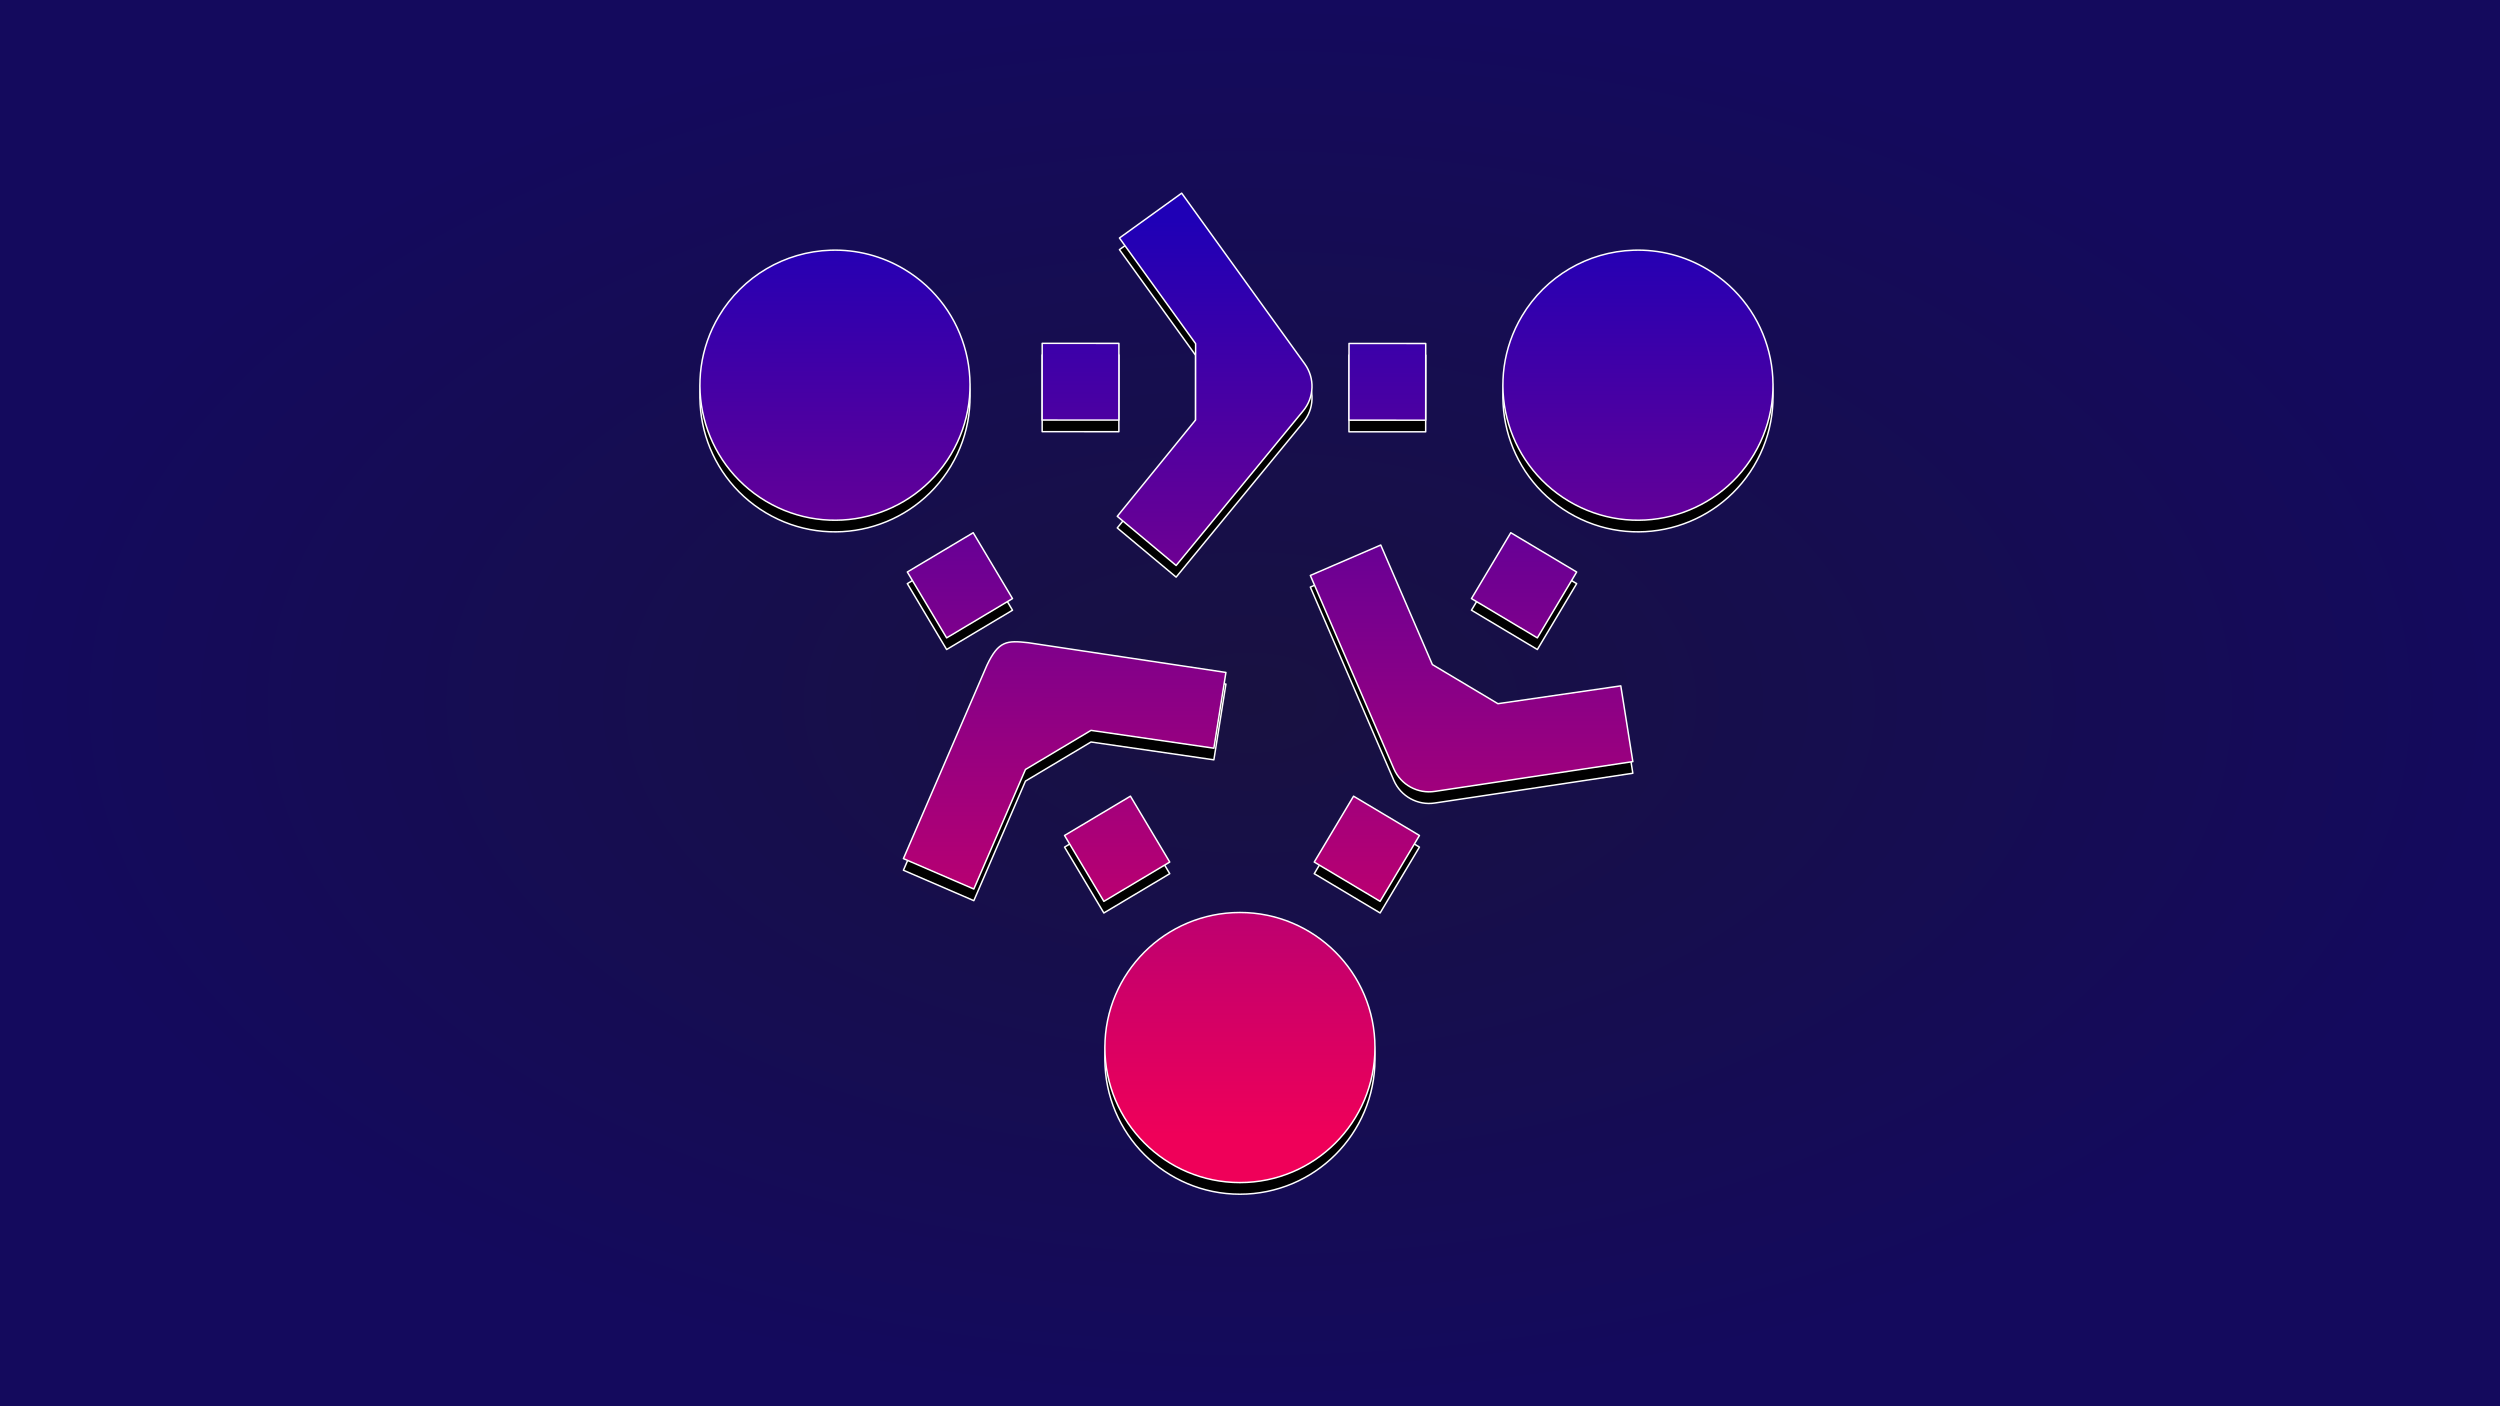 <?xml version="1.0" encoding="UTF-8" standalone="no"?>
<!-- Created with Inkscape (http://www.inkscape.org/) -->

<svg
   width="1920"
   height="1080"
   version="1.1"
   viewBox="0 0 1920 1080"
   xml:space="preserve"
   id="svg3"
   sodipodi:docname="http_proxy_image.svg"
   inkscape:version="1.3.2 (091e20ef0f, 2023-11-25, custom)"
   xmlns:inkscape="http://www.inkscape.org/namespaces/inkscape"
   xmlns:sodipodi="http://sodipodi.sourceforge.net/DTD/sodipodi-0.dtd"
   xmlns:xlink="http://www.w3.org/1999/xlink"
   xmlns="http://www.w3.org/2000/svg"
   xmlns:svg="http://www.w3.org/2000/svg"><sodipodi:namedview
     id="namedview3"
     pagecolor="#ffffff"
     bordercolor="#cccccc"
     borderopacity="1"
     inkscape:showpageshadow="0"
     inkscape:pageopacity="1"
     inkscape:pagecheckerboard="0"
     inkscape:deskcolor="#d1d1d1"
     showgrid="false"
     inkscape:zoom="0.384375"
     inkscape:cx="759.6748"
     inkscape:cy="392.84553"
     inkscape:window-width="1920"
     inkscape:window-height="1008"
     inkscape:window-x="1920"
     inkscape:window-y="0"
     inkscape:window-maximized="1"
     inkscape:current-layer="svg3" /><defs
     id="defs2"><linearGradient
       id="linearGradient4"
       x1="1.464"
       y1="4.293"
       x2="9.243"
       y2="5"
       gradientUnits="userSpaceOnUse"
       gradientTransform="matrix(62.932,62.932,-62.932,62.932,960,-112.017)"><stop
         offset="0"
         style="stop-color:#ff0044;stop-opacity:0.081;"
         id="stop3" /><stop
         offset="1"
         style="stop-color:#0022ff;stop-opacity:0.158;"
         id="stop4" /></linearGradient><radialGradient
       id="radialGradient2"
       cx="960"
       cy="540"
       r="960"
       gradientTransform="matrix(1 0 0 .562 0 236.25)"
       gradientUnits="userSpaceOnUse"><stop
         stop-color="#644afa"
         offset="0"
         id="stop1"
         style="stop-color:#181141;stop-opacity:1;" /><stop
         stop-color="#34488f"
         offset="1"
         id="stop2"
         style="stop-color:#140a5d;stop-opacity:1;" /></radialGradient><linearGradient
       id="grad"
       x1="1.464"
       y1="4.293"
       x2="9.243"
       y2="5"
       gradientUnits="userSpaceOnUse"
       gradientTransform="matrix(62.932,62.932,-62.932,62.932,960,-112.017)"><stop
         offset="0%"
         style="stop-color:#ff0044;"
         id="stop1-6" /><stop
         offset="100%"
         style="stop-color:#0022ff;"
         id="stop2-7" /></linearGradient><linearGradient
       id="linearGradient24"><stop
         stop-color="#1f00b6"
         offset="0"
         id="stop1-1" /><stop
         stop-color="#ef0059"
         offset="1"
         id="stop2-2" /></linearGradient><linearGradient
       id="linearGradient25"
       x1="94.136"
       x2="93.951"
       y1="44.326"
       y2="122.209"
       gradientUnits="userSpaceOnUse"
       xlink:href="#linearGradient24" /><linearGradient
       inkscape:collect="always"
       xlink:href="#linearGradient24"
       id="linearGradient8"
       gradientUnits="userSpaceOnUse"
       x1="46.296"
       y1="2.337"
       x2="46.111"
       y2="80.22"
       gradientTransform="matrix(7.888,0,0,7.888,589.406,197.294)" /><filter
       inkscape:collect="always"
       style="color-interpolation-filters:sRGB"
       id="filter1"
       x="-0.028"
       y="-0.03"
       width="1.056"
       height="1.061"><feGaussianBlur
         inkscape:collect="always"
         stdDeviation="8.222"
         id="feGaussianBlur1" /></filter></defs><rect
     width="1920"
     height="1080"
     fill="url(#radialGradient2)"
     stroke-miterlimit="3.5"
     stroke-width="0"
     id="rect2" /><g
     id="g1"
     transform="matrix(1.144,0,0,1.144,-136.726,-77.349)"><path
       id="path1"
       d="m 912.806,205.098 -41.773,30.103 51.132,70.922 -0.023,51.23 -52.571,64.678 39.511,33.017 85.226,-103.748 c 7.546,-9.026 8.018,-22.02 1.141,-31.566 z m -235.712,38.292 c -30.834,1.01 -59.039,17.632 -74.86,44.117 -25.676,42.985 -11.644,98.646 31.342,124.321 42.984,25.673 98.642,11.641 124.317,-31.342 25.673,-42.984 11.641,-98.642 -31.342,-124.317 -14.92,-8.912 -32.087,-13.348 -49.457,-12.779 z m 539.061,0 c -30.835,1.01 -59.039,17.632 -74.86,44.117 -25.676,42.985 -11.643,98.646 31.342,124.321 42.984,25.673 98.642,11.641 124.317,-31.342 25.674,-42.983 11.644,-98.641 -31.338,-124.317 -14.921,-8.913 -32.09,-13.349 -49.461,-12.779 z m -396.988,62.517 -0.021,51.495 51.495,0.024 0.023,-51.499 z m 205.98,0.086 -0.031,51.491 51.499,0.021 0.031,-51.487 z m -252.298,127.048 -44.215,26.377 26.39,44.223 44.215,-26.381 z m 360.897,0 -26.389,44.219 44.223,26.39 26.39,-44.219 z m -87.297,8.267 -47.267,20.43 56.039,129.73 c 4.67,10.799 16.067,17.063 27.686,15.212 l 132.775,-19.969 -8.087,-50.851 -82.483,11.968 -43.995,-26.255 z m -264.4,80.783 -56.04,129.734 47.268,20.426 34.664,-80.265 43.995,-26.251 82.487,11.968 8.087,-50.855 -132.775,-19.965 c -14.155,-1.557 -19.852,-1.446 -27.686,15.208 z m 96.358,87.818 -44.223,26.39 26.39,44.223 44.223,-26.39 z m 149.789,0.013 -26.389,44.219 44.215,26.381 26.394,-44.223 z m -76.282,78.08 c -50.069,-8.5e-4 -90.658,40.587 -90.66,90.655 -8.4e-4,50.07 40.589,90.66 90.66,90.659 50.069,-0.002 90.656,-40.591 90.655,-90.659 0,-50.067 -40.588,-90.654 -90.655,-90.655 z"
       style="fill:#000000;fill-opacity:1;stroke:#ffffff;stroke-width:1;stroke-linejoin:round;stroke-dasharray:none;stroke-opacity:1;filter:url(#filter1)"
       sodipodi:nodetypes="cccccccccccccscccccccccccccccccccccccccccccccccccccccccccccccccccccccccccc" /><path
       id="path2"
       d="m 912.806,197.293 -41.773,30.103 51.132,70.922 -0.023,51.23 -52.571,64.678 39.511,33.017 85.226,-103.748 c 7.546,-9.026 8.018,-22.02 1.141,-31.566 z m -235.712,38.292 c -30.834,1.01 -59.039,17.632 -74.86,44.117 -25.676,42.985 -11.644,98.646 31.342,124.321 42.984,25.673 98.642,11.641 124.317,-31.342 25.673,-42.984 11.641,-98.642 -31.342,-124.317 -14.92,-8.912 -32.087,-13.348 -49.457,-12.779 z m 539.061,0 c -30.835,1.01 -59.039,17.632 -74.86,44.117 -25.676,42.985 -11.643,98.646 31.342,124.321 42.984,25.673 98.642,11.641 124.317,-31.342 25.674,-42.983 11.644,-98.641 -31.338,-124.317 -14.921,-8.913 -32.09,-13.349 -49.461,-12.779 z m -396.988,62.517 -0.021,51.495 51.495,0.024 0.023,-51.499 z m 205.98,0.086 -0.031,51.491 51.499,0.021 0.031,-51.487 z m -252.298,127.048 -44.215,26.377 26.39,44.223 44.215,-26.381 z m 360.897,0 -26.389,44.219 44.223,26.39 26.39,-44.219 z m -87.297,8.267 -47.267,20.43 56.039,129.73 c 4.67,10.799 16.067,17.063 27.686,15.212 l 132.775,-19.969 -8.087,-50.851 -82.483,11.968 -43.995,-26.255 z m -264.4,80.783 -56.04,129.734 47.268,20.426 34.664,-80.265 43.995,-26.251 82.487,11.968 8.087,-50.855 -132.775,-19.965 c -14.155,-1.557 -19.852,-1.446 -27.686,15.208 z m 96.358,87.818 -44.223,26.39 26.39,44.223 44.223,-26.39 z m 149.789,0.013 -26.389,44.219 44.215,26.381 26.394,-44.223 z m -76.282,78.08 c -50.069,-8.5e-4 -90.658,40.587 -90.66,90.655 -8.4e-4,50.07 40.589,90.66 90.66,90.659 50.069,-0.002 90.656,-40.591 90.655,-90.659 0,-50.067 -40.588,-90.654 -90.655,-90.655 z"
       style="fill:url(#linearGradient8);stroke:#ffffff;stroke-width:1;stroke-linejoin:round;stroke-dasharray:none;stroke-opacity:1"
       sodipodi:nodetypes="cccccccccccccscccccccccccccccccccccccccccccccccccccccccccccccccccccccccccc" /></g></svg>
